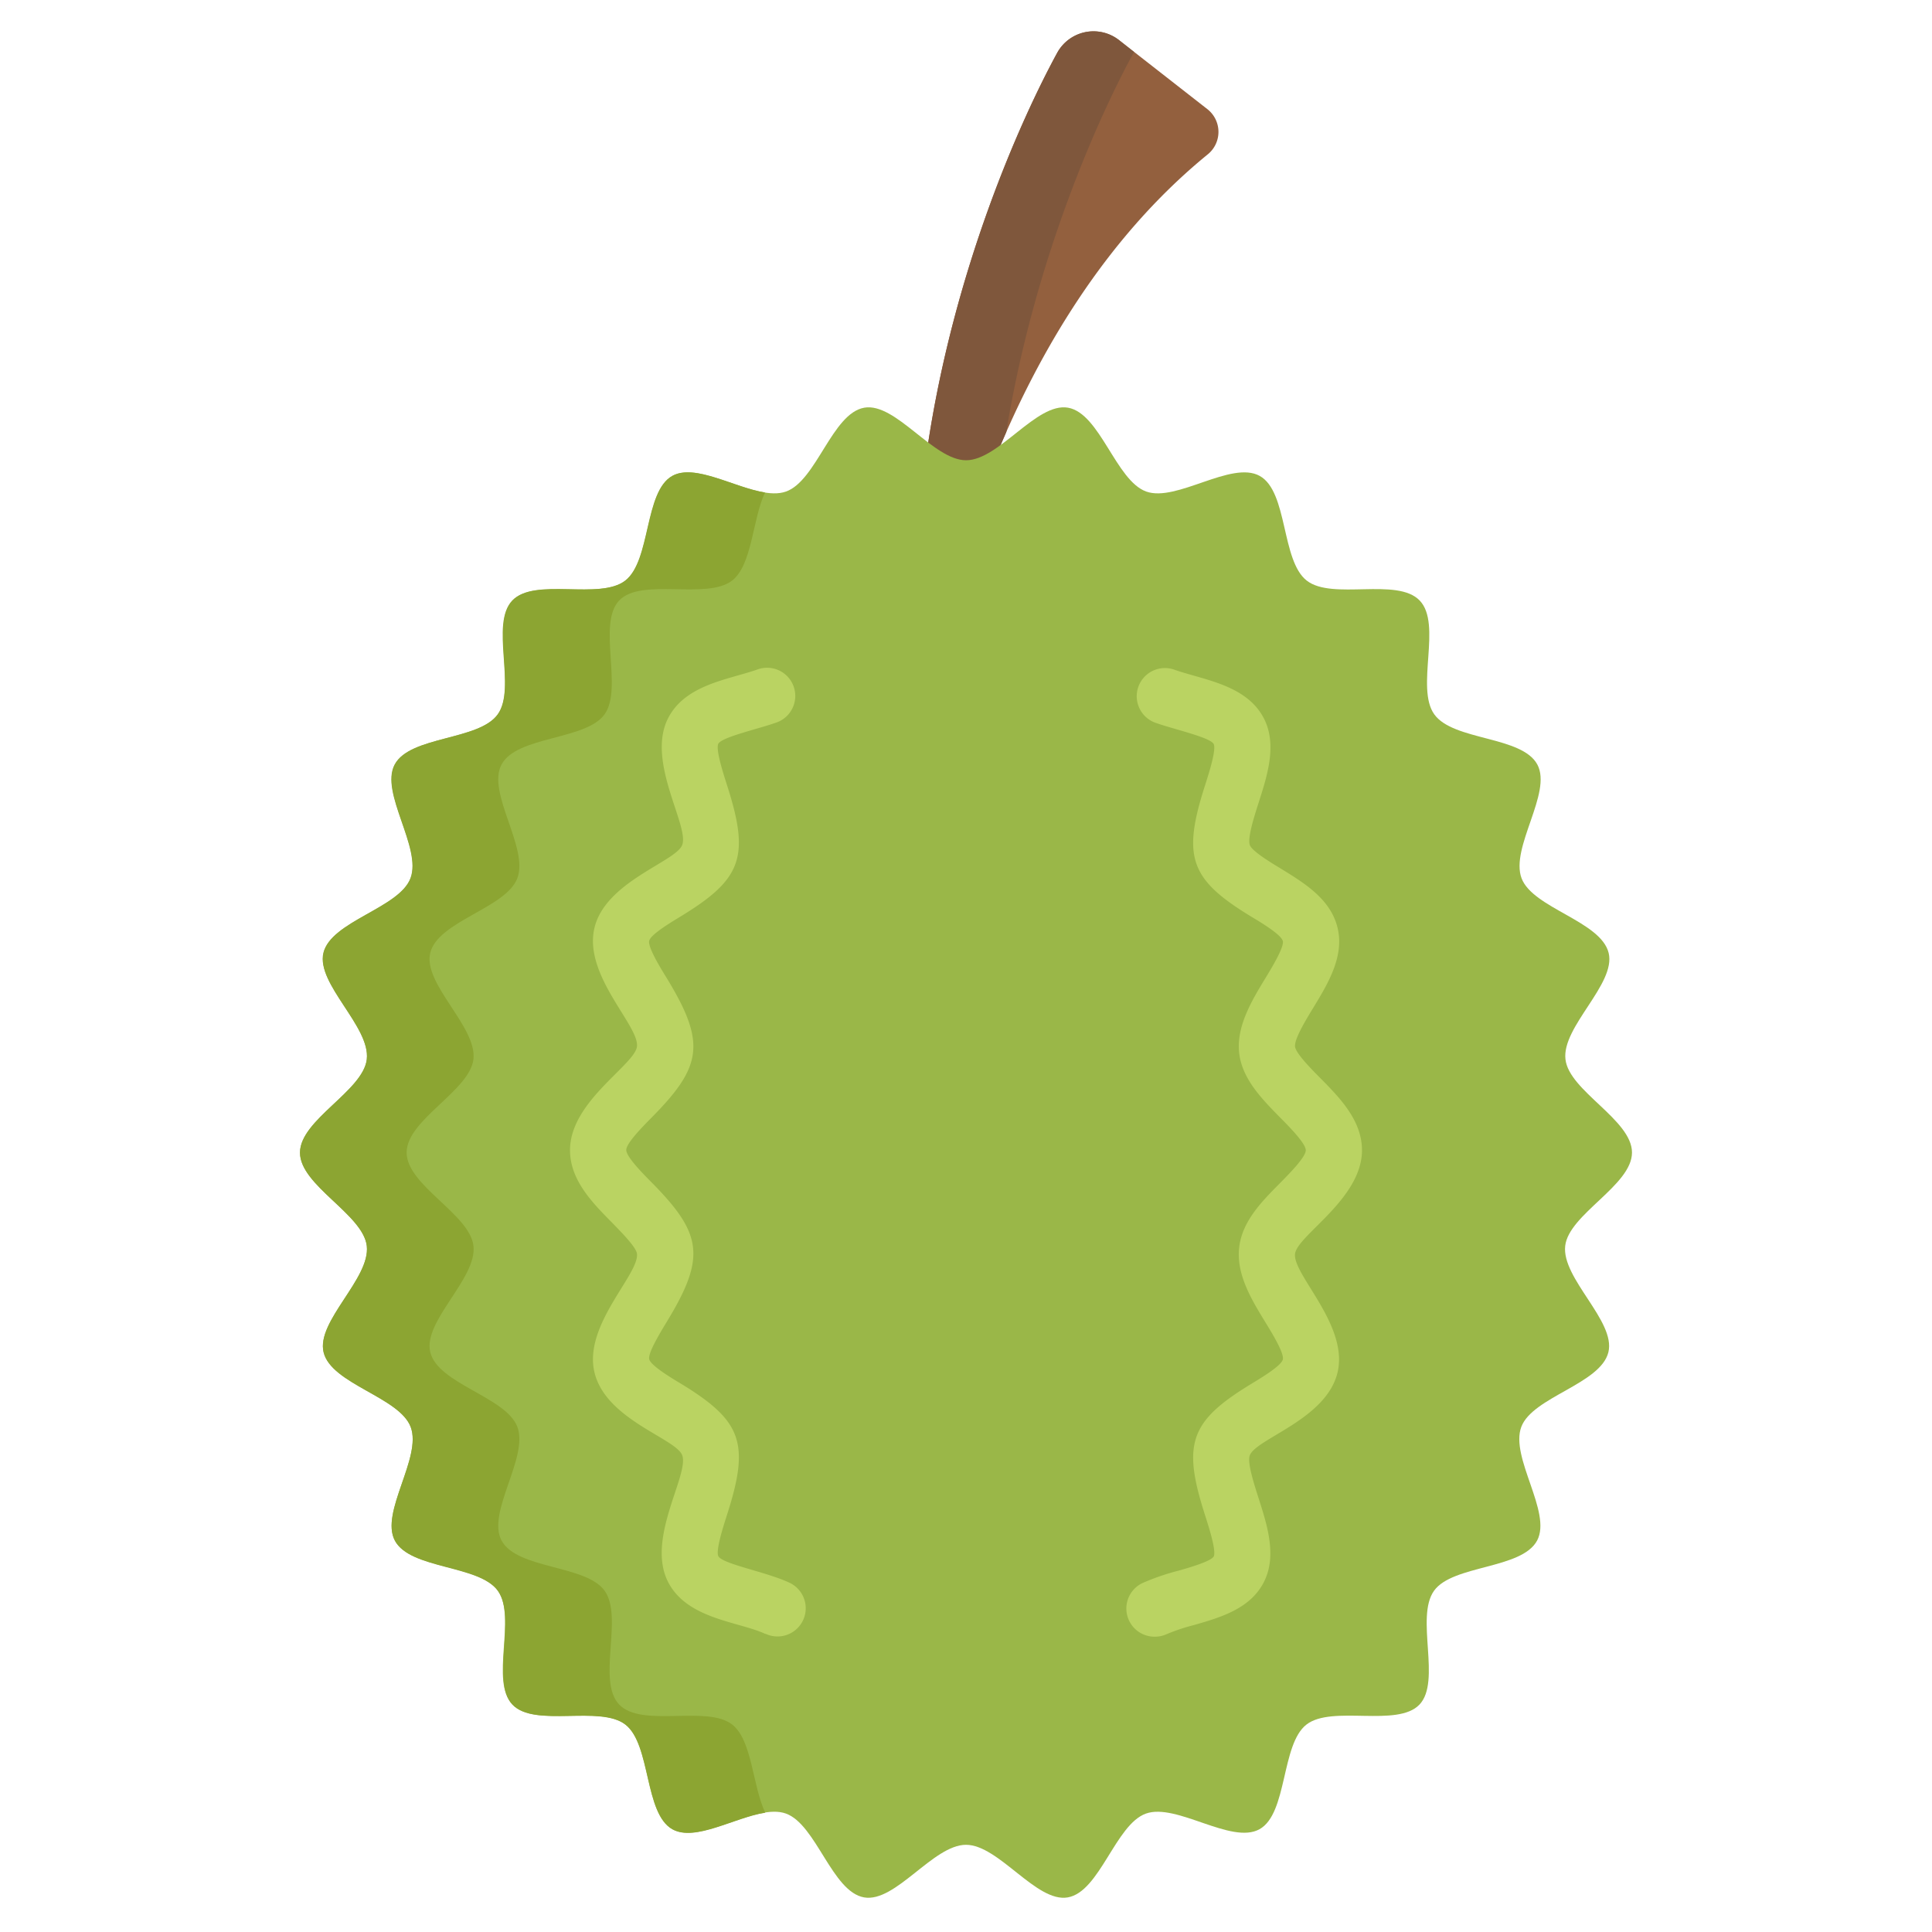 <svg xmlns="http://www.w3.org/2000/svg" viewBox="0 0 530 530"><path d="M264.29,116.36c11.35-27.48,29.39-59.28,58.06-82.65a7.93,7.93,0,0,0-.15-12.39L298,2.41a11.36,11.36,0,0,0-17,3.51c-10,18.35-28.35,59.32-35.64,108.72C253.47,120.83,257.18,121.23,264.29,116.36Z" transform="translate(9 8.61)" fill="#93603e"/><path d="M301.94,5.92c.05-.09.12-.18.17-.27L298,2.41a11.36,11.36,0,0,0-17,3.51c-10,18.35-28.35,59.32-35.64,108.72,8.12,6.19,11.83,6.59,18.94,1.72.87-2.12,1.79-4.25,2.74-6.41C274.75,62.65,292.26,23.68,301.94,5.92Z" transform="translate(9 8.61)" fill="#7f573c"/><path d="M438.7,307.56c0,9-17.3,16.9-18.32,25.59-1.05,8.94,13.91,20.65,11.85,29.17-2.12,8.73-20.79,12.28-23.89,20.49-3.17,8.4,8.46,23.42,4.34,31.18-4.21,7.92-23.17,6.64-28.28,13.78-5.22,7.29,2.06,24.85-4,31.23s-24,.05-31,5.48-5.16,24.41-12.88,28.71-22.78-7.27-31.15-4.29-12.65,21.47-21.46,23C275.3,513.4,265,497.47,256,497.47s-19.3,15.93-27.95,14.43c-8.8-1.53-13.13-20-21.45-23s-23.38,8.61-31.15,4.29S169.6,470,162.56,464.48s-24.8,1-31-5.49,1.22-23.93-4-31.22S103.53,421.91,99.32,414c-4.12-7.75,7.51-22.77,4.34-31.17-3.1-8.21-21.77-11.76-23.89-20.49-2.06-8.52,12.9-20.23,11.85-29.17-1-8.69-18.32-16.58-18.32-25.59s17.29-16.9,18.32-25.6c1-8.93-13.91-20.64-11.85-29.16,2.12-8.74,20.79-12.28,23.89-20.49,3.17-8.4-8.46-23.43-4.34-31.18,4.21-7.92,23.17-6.64,28.28-13.79s-2.06-24.84,4-31.22,24-.05,31-5.48,5.16-24.41,12.88-28.71,22.78,7.27,31.15,4.28,12.65-21.46,21.46-23c8.64-1.5,18.93,14.42,27.94,14.42s19.3-15.92,27.95-14.42c8.8,1.53,13.13,20,21.45,23s23.38-8.6,31.15-4.28,5.85,23.21,12.89,28.71,24.8-1,31,5.48-1.23,23.93,4,31.22,24.07,5.87,28.28,13.79c4.12,7.75-7.51,22.78-4.34,31.18,3.1,8.21,21.77,11.75,23.89,20.49,2.06,8.51-12.9,20.23-11.85,29.16C421.4,290.66,438.7,298.55,438.7,307.56Z" transform="translate(9 8.61)" fill="#9ab748"/><path d="M191.86,464.48c-6.94-5.43-24.8,1-31-5.49s1.22-23.93-4-31.22c-5.11-7.14-24.07-5.86-28.28-13.79-4.12-7.75,7.51-22.77,4.34-31.17-3.1-8.21-21.77-11.75-23.89-20.49-2.06-8.52,12.9-20.23,11.85-29.17-1-8.69-18.33-16.58-18.33-25.59s17.3-16.9,18.33-25.6c1-8.93-13.91-20.64-11.85-29.16,2.11-8.74,20.79-12.28,23.89-20.49,3.17-8.4-8.46-23.43-4.34-31.18,4.21-7.92,23.17-6.64,28.28-13.79s-2.07-24.84,4-31.22,24-.05,31-5.48c5.51-4.31,5.56-16.85,9-24.15-8.37-1.3-19.22-8-25.44-4.56-7.73,4.3-5.85,23.2-12.89,28.71s-24.8-1-31,5.48,1.22,23.93-4,31.22-24.07,5.87-28.28,13.79c-4.12,7.75,7.51,22.78,4.34,31.18-3.1,8.21-21.78,11.75-23.89,20.49C77.71,261.32,92.67,273,91.62,282c-1,8.7-18.33,16.59-18.33,25.6s17.3,16.9,18.33,25.59c1,8.94-13.91,20.65-11.85,29.17,2.11,8.73,20.79,12.28,23.89,20.49,3.17,8.4-8.46,23.42-4.34,31.17,4.21,7.93,23.17,6.65,28.28,13.79,5.21,7.29-2.07,24.85,4,31.22s24,.06,31,5.49,5.16,24.41,12.89,28.71c6.22,3.46,17.07-3.27,25.44-4.57C197.42,481.33,197.37,468.79,191.86,464.48Z" transform="translate(9 8.61)" fill="#8ca532"/><path d="M307.72,440.38a7.73,7.73,0,0,1-3.3-14.72,64.47,64.47,0,0,1,9.86-3.39c2.93-.83,9-2.57,9.7-3.94.68-1.66-1.33-7.93-2.41-11.3-6.32-19.68-4.12-25.77,12.68-36,2.9-1.76,8.29-5,8.67-6.73s-3-7.28-4.86-10.28c-3.72-6.1-7.93-13-7.13-20.33s6.33-12.8,11.22-17.75c2.64-2.68,7.06-7.15,7.06-9s-4.42-6.35-7.06-9c-4.89-5-10.44-10.56-11.22-17.75s3.41-14.23,7.13-20.33c1.82-3,5.21-8.57,4.86-10.28s-5.77-5-8.67-6.73c-16.81-10.22-19-16.31-12.68-36,1.08-3.38,3.09-9.65,2.4-11.32-.91-1.85-10.68-4-15.72-5.77a7.73,7.73,0,1,1,5.09-14.59c8,2.78,19.86,4.12,24.5,13.54,3.5,7.1.81,15.47-1.56,22.86-1.23,3.85-3.1,9.68-2.42,11.64.58,1.64,5.48,4.63,8.42,6.41,6.51,4,13.9,8.45,15.71,16.55,1.74,7.75-2.76,15.16-6.73,21.69-2.07,3.4-5.2,8.54-5,10.63.2,1.83,4.36,6.05,6.85,8.56,5.4,5.47,11.52,11.67,11.52,19.89,0,13.37-17.81,23.36-18.37,28.44-.62,5.69,14.6,19.41,11.71,32.32-2.94,13.09-22.51,18.32-24.14,23-.68,2,1.19,7.79,2.42,11.64,2.37,7.39,5.06,15.76,1.56,22.86-3.7,7.52-12,9.89-19.33,12a53.69,53.69,0,0,0-7.5,2.51A7.76,7.76,0,0,1,307.72,440.38Z" transform="translate(9 8.61)" fill="#bad362"/><path d="M201,439.64c-7.33-3.46-21.65-4-26.83-14.48-5.83-11.84,5.86-29.11,4-34.5-1.64-4.68-21.18-9.8-24.14-23-2.89-12.9,12.32-26.67,11.71-32.32-.2-1.83-4.37-6-6.85-8.56-5.4-5.47-11.52-11.66-11.52-19.88,0-13.38,17.81-23.37,18.37-28.45.62-5.7-14.61-19.39-11.71-32.32s22.53-18.36,24.14-23c1.86-5.34-9.79-22.7-4-34.5,4.64-9.42,16.51-10.76,24.49-13.54a7.73,7.73,0,1,1,5.09,14.59c-5,1.76-14.81,3.92-15.72,5.78-.69,1.66,1.33,7.93,2.41,11.31,6.32,19.68,4.12,25.76-12.68,36-2.9,1.77-8.29,5-8.67,6.73s3,7.28,4.86,10.28c10.74,17.66,9.71,24.11-4.09,38.08-2.64,2.68-7.06,7.15-7.06,9s4.42,6.34,7.06,9c13.8,14,14.83,20.43,4.09,38.08-1.82,3-5.21,8.58-4.86,10.28s5.77,5,8.67,6.73c16.81,10.22,19,16.32,12.68,36-1.08,3.37-3.09,9.65-2.4,11.31,1.08,2.2,13.12,4.29,19.55,7.32a7.73,7.73,0,1,1-6.59,14Z" transform="translate(9 8.61)" fill="#bad362"/></svg>